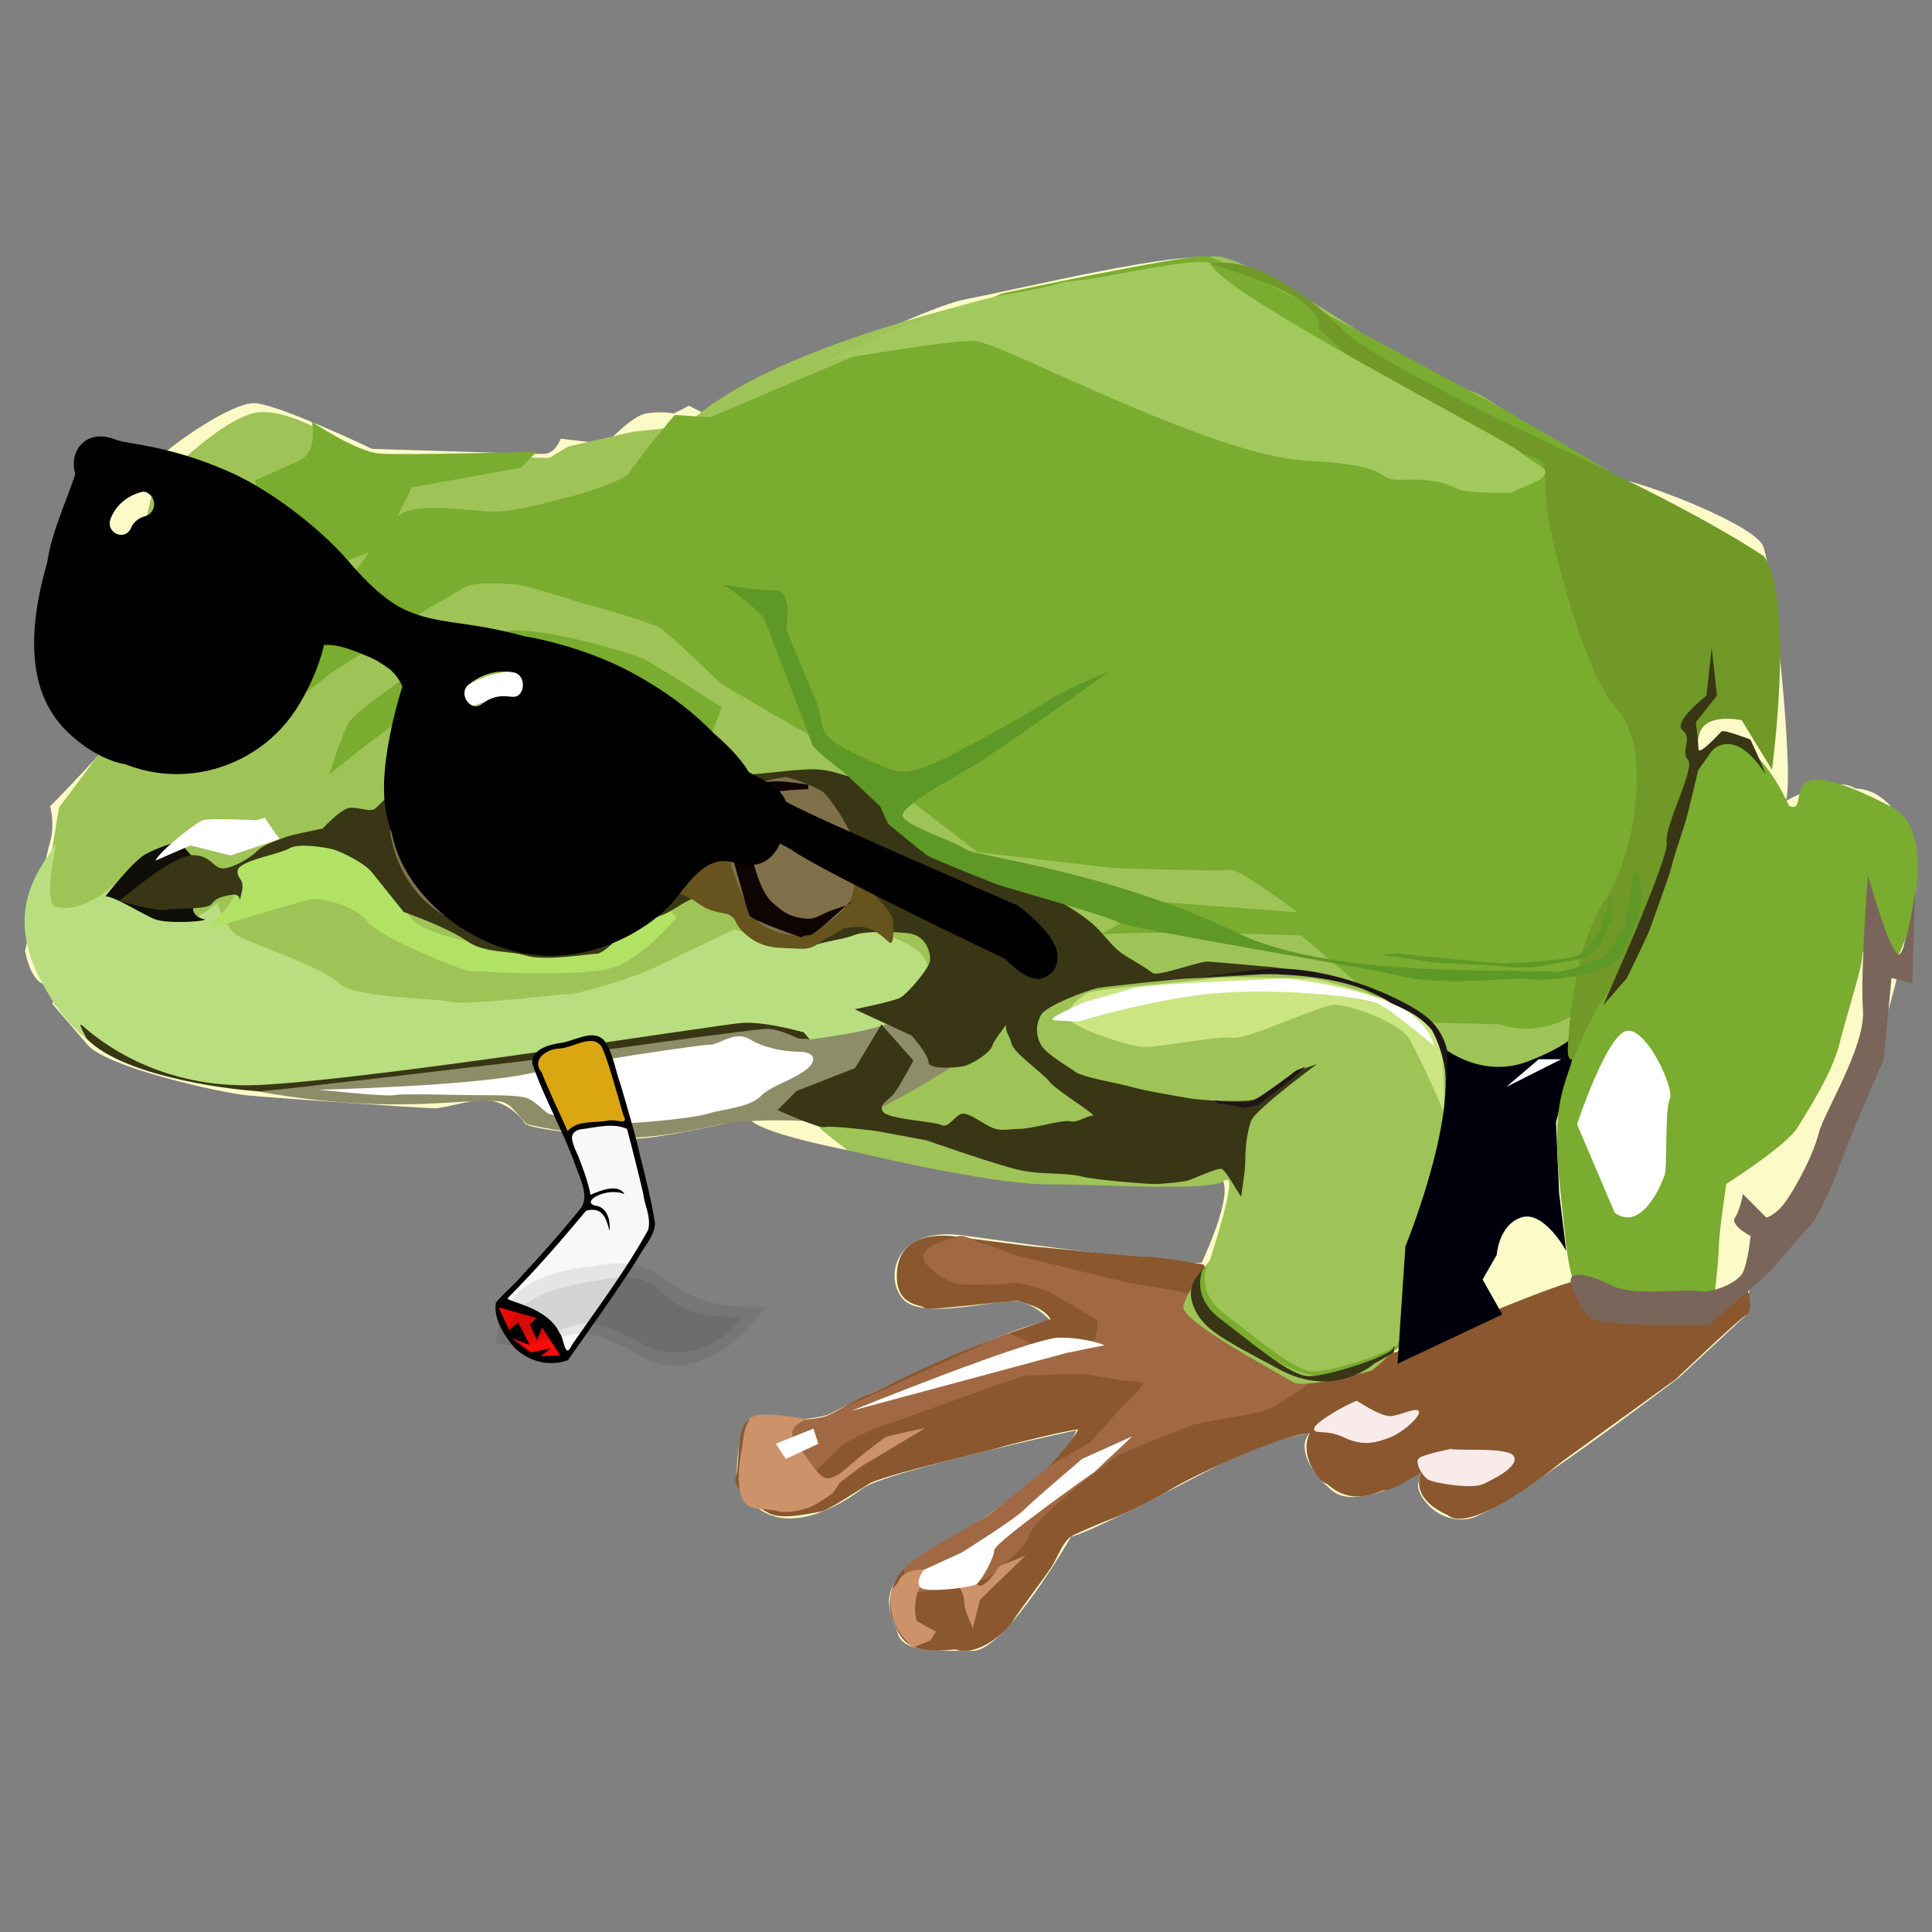 <?xml version="1.0" encoding="UTF-8" standalone="no"?>
<svg
   xmlns:dc="http://purl.org/dc/elements/1.1/"
   xmlns:cc="http://creativecommons.org/ns#"
   xmlns:rdf="http://www.w3.org/1999/02/22-rdf-syntax-ns#"
   xmlns:svg="http://www.w3.org/2000/svg"
   xmlns="http://www.w3.org/2000/svg"
   id="svg8"
   version="1.1"
   viewBox="0 0 300 300"
   height="300mm"
   width="300mm">
  <rect x="0" y="0" width="300" height="300" fill="#808080" stroke="none"/>
  <defs
     id="defs2" />
  <g
     transform="translate(0,3)"
     id="layer1">
    <g
       transform="matrix(0.255,0,0,0.257,3.805,36.781)"
       id="g333">
      <path
         style="fill:#fcfbc8"
         d="m 17.1,451.9 c 0,0 1.5,-9.2 -6.1,-12.3 -7.7,-3.1 -10.7,-19.9 -10.7,-19.9 0,0 12.3,-55.1 15.3,-65.9 3.1,-10.7 0,-21.4 0,-21.4 0,0 41.4,-41.4 45.9,-52.1 4.6,-10.7 6.1,-27.6 6.1,-27.6 0,0 -27.6,-53.6 -23,-76.6 4.6,-23 30.6,-47.5 38.3,-55.1 7.7,-7.7 42.9,-32.2 56.7,-32.2 13.8,0 72,27.6 72,27.6 0,0 96.5,3.1 104.2,3.1 7.7,0 10.7,-9.2 10.7,-9.2 l 27.6,3.1 c 0,0 15.3,-16.8 24.5,-18.4 9.2,-1.5 16.8,0 16.8,0 l 9.2,-4.6 12.3,6.1 c 0,0 124.1,-64.3 156.2,-70.5 32.1,-6 133.2,-30.5 151.6,-24.4 18.4,6.1 124.1,75.1 137.8,76.6 13.8,1.5 26,7.7 26,7.7 0,0 62.8,44.4 84.2,49 21.4,4.6 79.6,27.6 85.8,39.8 6.1,12.3 19.9,144 13.8,154.7 0,0 27.6,-16.8 42.9,-7.7 0,0 67.4,-3.1 10.7,162.4 l -39.8,85.8 c 0,0 -33.7,47.5 -35.2,52.1 -1.5,4.6 -1.5,16.8 -1.5,16.8 l -41.4,38.3 c 0,0 -108.7,82.7 -128.7,85.8 -19.9,3.1 -32.2,-15.3 -30.6,-21.4 1.5,-6.1 1.5,-6.1 1.5,-6.1 0,0 -38.3,23 -53.6,10.7 -15.3,-12.3 -21.4,-27.6 -13.8,-35.2 0,0 -26,4.6 -44.4,13.8 -18.4,9.2 -87.3,45.9 -101.1,49 0,0 -39.8,68.9 -59.7,68.9 -19.9,0 -42.9,1.5 -45.9,-10.7 -3.1,-12.3 -21.4,-30.6 35.2,-58.2 0,0 67.4,-41.4 73.5,-64.3 0,0 -114.9,24.5 -130.2,35.2 0,0 -55.1,44.4 -76.6,-6.1 0,0 0,-33.7 9.2,-36.8 0,0 21.4,4.6 45.9,-1.5 0,0 114.9,-56.7 136.3,-56.7 0,0 -10.7,-12.3 -23,-12.3 -12.3,0 -53.6,10.7 -65.9,0 -12.3,-10.7 -9.2,-44.4 33.7,-39.8 0,0 131.7,18.4 147,16.8 0,0 19.9,-41.4 12.3,-50.5 0,0 -12.5,3.8 -21.7,-0.8 -9.2,-4.6 -28.3,5.8 -37.5,1.2 -9.2,-4.6 -58.8,-0.4 -64.9,-5 -6.1,-4.6 6.1,4.6 6.1,4.6 0,0 -157.8,-19.9 -170,-36.8 0,0 -53.6,12.3 -68.9,12.3 0,0 -64.3,-4.6 -67.4,-9.2 -3.1,-4.6 -10.7,-12.3 -21.4,-13.8 -10.7,-1.5 -26,4.6 -33.7,4.6 -7.7,0 -96.5,-6.1 -113.3,-7.7 -16.8,-1.5 -85.8,-16.8 -98,-30.6 C 26.3,462.6 17.1,451.9 17.1,451.9 Z"
         id="path173" />
      <path
         style="fill:#8a572e"
         d="m 531.4,612.3 c -2.3,22.3 14.3,20.8 16.5,23.1 2.3,2.3 54.6,-5 56.9,-4.2 2.3,0.8 15.8,3.5 20,11.1 -63,19.6 -105.8,44.2 -111.1,45.7 -5.3,1.5 -22.5,12.2 -26.1,13.1 -28.1,6.5 -42.3,-0.7 -45.7,1.2 -9.2,5 -6.1,28.8 -8.8,35.7 -2.5,6.3 12.9,18.2 21.1,21.9 8.3,3.8 26.6,-0.8 31.1,-1.5 4.5,-0.8 23.6,-13.6 30,-17.3 13.8,-6.1 73.1,-19.6 77.6,-21.1 4.5,-1.5 43.8,-11.1 48.8,-11.1 -5,9.6 -25.8,33.1 -51.9,50 -11.3,7.5 -38.8,23.5 -52.7,33.4 -6.3,3.2 -13.5,18.4 -8.5,31.1 4.6,11.1 6.9,21.9 38.1,18.4 15,4.6 31.4,-11.3 35.2,-17.3 3.8,-6 18.8,-25.5 23.3,-32.3 4.5,-6.8 7.1,-16.6 13.8,-19.6 6.8,-3 12.9,-5.9 22.7,-9.6 9.8,-3.8 29.1,-13.4 37.3,-18.5 10,-6.1 63.4,-31.9 83.8,-33.4 -6.9,11.9 4.4,29.2 10.4,30.7 16.9,15 32.4,3.1 35.4,3.8 3,0.8 21.9,-10.4 21.9,-10.4 0,0 -8.1,14.6 16.1,25.4 15,12.7 69.6,-32.3 69.6,-32.3 l 69.6,-50 c 0,0 39.3,-37.3 43,-38.8 3.8,-1.5 2.3,-24.2 -7.9,-18.5 -2.7,1.5 -17.5,14.3 -19.8,15.8 -2.2,1.5 -60.5,3 -65,-1.5 -4.5,-4.5 -8.5,-9.8 -9.2,-15.8 -0.7,-6 -143.1,56.3 -146.1,57.1 -3,0.7 -31.6,2.9 -51.8,-14.4 -20.3,-17.3 -27.7,-20.7 -26.9,-33.4 0.8,-12.8 -4.2,-19.6 -4.2,-19.6 0,0 -31.8,-5.3 -34.1,-4.6 -2.2,0.7 -64.5,-6 -66.8,-6 -2.3,0 -50.6,-6.3 -50.6,-6.3 0,0 -32.3,-5.6 -35,20 z"
         id="path175" />
      <path
         style="fill:#a06944"
         d="m 447.9,703.8 c -1.3,1 -8,3.2 -6.4,12.5 1.6,9.3 6.4,20.5 9.3,22.7 2.9,2.2 22.4,5.8 23.7,2.9 1.3,-2.9 19.8,-19.5 22.1,-22.4 2.2,-2.9 21.7,-11.5 23.3,-11.8 1.6,-0.3 86.6,-31.3 89.5,-31.3 2.9,0 33.9,-1.6 38.7,-0.6 4.8,1 17.6,3.2 20.5,3.5 2.9,0.3 12.5,0.3 12.5,1.9 0,1.6 -8.3,9.9 -10.5,11.8 -2.2,1.9 -21.1,23.3 -22.1,24 -1,0.6 -24,13.7 -24,13.7 0,0 -35.8,29.1 -38.4,30.7 -2.6,1.6 -48.6,26.5 -50.2,31.6 -1.6,5.1 6.1,15.3 10.2,14.4 4.2,-1 35.8,-8 37.7,-7.7 1.9,0.3 25.9,-18.9 27.5,-25.9 1.6,-7 18.5,-20.8 24,-25.6 5.4,-4.8 26.9,-20.8 29.4,-23 2.6,-2.2 42.8,-17.6 46,-18.9 3.2,-1.3 38.7,-6.7 45.4,-9 6.7,-2.2 31,-19.2 31.6,-20.5 0.6,-1.3 -52.7,-48 -52.7,-48 L 709.4,626.6 671,620 c 0,0 -65.9,-16 -67.5,-16.3 -1.6,-0.3 -17.6,-7.4 -19.8,-7 -2.2,0.3 -10.5,-6.1 -15.3,-4.5 -4.8,1.6 -22.1,5.8 -21.1,12.8 1,7 16.6,15.3 20.5,16 3.8,0.6 29.1,0.6 32.6,-0.6 3.5,-1.3 22.1,4.2 24.9,6.1 2.9,1.9 26.9,15.3 27.8,16.6 1,1.3 -0.6,11.2 -1.6,11.8 -1,0.6 -38.7,5.1 -37.4,4.2 1.3,-1 -13.1,-9.3 -16.9,-7.7 -3.8,1.6 -103.6,46.7 -109.3,49.6 -5.8,2.8 -40,2.8 -40,2.8 z"
         id="path177" />
      <path
         style="fill:#8d8d68"
         d="m 534.6,459.9 c -8.4,-1.2 -14.4,0.6 -19,-6.9 -4,-4.4 -22.6,-6.6 -25,-12 -1.5,0.9 -28.2,8.3 -28.4,8.9 -0.8,4.2 -21.7,8.3 -25,9.2 -3.3,0.8 -115,22.5 -123.4,22.5 -8.4,0 -189.7,17.4 -187.6,20 94.4,19.5 140,6.2 164.2,9.2 6.6,1.9 8.7,7 15.5,13.6 10.1,2.8 40.4,7.3 60.4,8.1 20,0.8 54.4,-7.4 57,-7.8 45.2,-7.8 99.5,5.3 105.3,-3.9 3.5,-5.5 51.5,-9.3 55.9,-12.3 0,0.1 -29.8,-45.7 -49.9,-48.6 z"
         id="path179" />
      <path
         style="fill:#9ec357"
         d="m 46.2,475.7 c 0,0 29.9,27.6 108,25.3 78.1,-2.3 289.5,-32.2 314.8,-48.2 25.3,-16.1 18.4,6.9 18.4,6.9 0,0 41.4,4.6 55.1,-4.6 13.8,-9.2 43.7,20.7 43.7,20.7 0,0 -80.4,55.1 -98.8,48.2 -18.4,-6.9 13.8,16.1 13.8,16.1 0,0 85,20.7 121.8,20.7 36.8,0 98.8,4.6 108,-2.3 9.2,-6.9 -9.2,48.2 -9.2,48.2 0,0 -13.8,18.4 -16.1,27.6 -2.3,9.2 59.7,41.4 66.6,45.9 6.9,4.6 48.2,-6.9 48.2,-6.9 l 16.1,-13.8 c 0,0 5.6,-63.2 11.7,-78.6 7.9,-19.9 15.2,-27.8 17.9,-62.9 2.6,-35.1 11,-20 11,-20 l 81.2,-1.5 18.4,-105.7 29.9,-142.4 c 0,0 -20.7,-112.6 -43.7,-117.2 -23,-4.6 -68.9,-48.2 -85,-50.5 -16.1,-2.3 -16.1,-2.3 -16.1,-2.3 0,0 -115,-80.6 -138,-78.3 -23,2.3 -238.9,34.4 -314.7,96.5 -75.8,62 -13.6,6.9 -13.6,6.9 l -24.8,2.5 -39.7,9 -11.5,6.9 -114.9,-2.3 c 0,0 -39.1,-27.6 -62,-25.3 -23,2.3 -64.3,45.9 -64.3,45.9 l -11.5,50.5 6.9,39.1 2.3,29.9 -55.1,73.5 c 0,0 -11.5,66.6 -11.5,85 0,18.4 9.2,34.5 9.2,34.5 l 20.7,11.5 z"
         id="path181" />
      <path
         style="fill:#b9de7f"
         d="m 19.7,353.3 c 0,0 -8.7,37.6 -0.7,39.8 17.7,4.8 38.7,-16.2 38.7,-16.2 0,0 34.5,27.6 41.4,25.3 6.9,-2.3 18.4,-11.5 18.4,-11.5 0,0 4.6,16.1 13.8,20.7 9.2,4.6 50.5,18.4 59.7,27.6 9.2,9.2 57.4,9.2 68.9,11.5 11.5,2.3 64.3,-4.6 71.2,-4.6 6.9,0 43.7,-11.5 52.8,-16.1 9.2,-4.6 48.2,-23 48.2,-23 0,0 29.9,6.9 36.8,9.2 6.9,2.3 36.8,-13.8 36.8,-13.8 0,0 34.5,11.5 41.4,20.7 6.9,9.2 4.6,27.6 -11.5,36.8 -16.1,9.2 -59.7,13.8 -59.7,13.8 0,0 -25.3,-11.5 -39.1,-6.9 -13.8,4.6 -59.9,8 -104.2,12.9 -55,6.1 -173.8,30.8 -219.7,21.6 C 67,491.9 34.8,485 9.5,436.8 -15.8,388.4 17.4,362.5 19.7,353.3 Z"
         id="path183" />
      <path
         style="fill:#00000c"
         d="m 862,476.8 c 0,0 23.9,21.1 53.8,9.6 29.9,-11.5 31.7,-20.2 31.7,-20.2 l -14.9,57.1 1.9,42.7 4.3,35 c 0,0 -13.6,-24.8 -27.4,-20.2 -13.8,4.6 -14.9,22.6 -14.9,22.6 l -8.6,14.9 12,21.1 -63.8,29.8 4.8,-71 c 0,0 35.5,-85.4 21.1,-121.4 z"
         id="path185" />
      <path
         style="fill:#79ac2f"
         d="m 174.9,99.9 c 0,0 4.3,18.2 -7.5,23.6 -11.8,5.4 -26.8,11.8 -26.8,11.8 l 2.1,22.5 c 0,0 19.3,18.2 19.3,21.4 0,3.2 -7.5,20.4 -7.5,20.4 l 63.2,-23.6 18.2,-36.4 66.4,-11.8 9.6,-9.6 c 0,0 -80.4,2.1 -95.4,1.1 -14.9,-1.2 -41.6,-19.4 -41.6,-19.4 z"
         id="path187" />
      <path
         style="fill:#b1e264"
         d="m 125.9,370.8 c -2.4,-1.1 50.7,-20.3 54,-21.1 3.4,-0.8 23.6,11.8 28.7,17.7 5.1,5.9 20.3,25.3 27.9,33.8 7.6,8.4 41.4,14.4 44.8,16 3.4,1.7 11.8,0.8 29.6,0.8 17.7,0 56.6,-24.5 60,-25.3 3.4,-0.8 14.4,-0.8 16.9,-0.8 2.5,0 9.3,7.6 9.3,7.6 0,0 -20.3,24.5 -38.8,30.4 -18.6,5.9 -83.6,2.5 -88.7,1.7 -5.1,-0.8 -54,-20.3 -60.8,-29.6 -6.8,-9.3 -27.9,-14.4 -33.8,-13.5 -5.9,0.8 -64.2,18.6 -64.2,18.6 0,0 31.2,-28.7 15.1,-36.3 z"
         id="path189" />
      <path
         style="fill:#79ac2f"
         d="m 185.6,313.1 c 0,0 87.9,-71.8 113.6,-71.8 25.7,0 72.9,30 77.1,33.2 4.3,3.2 5.4,31.1 5.4,31.1 0,0 22.5,7.5 25.7,6.4 3.2,-1.1 17.1,-39.6 17.1,-39.6 0,0 -40.7,-25.7 -47.1,-28.9 -6.4,-3.2 -70.7,-22.5 -86.8,-16.1 -16.1,6.4 -40.7,13.9 -46.1,18.2 -5.4,4.3 -42.9,28.9 -47.1,36.4 -4.3,7.5 -11.8,31.1 -11.8,31.1 z"
         id="path191" />
      <path
         style="fill:#79ac2f"
         d="m 106.8,303.2 c 0,0 33.2,-20.4 37.5,-30 4.3,-9.6 19.3,-30 26.8,-41.8 7.5,-11.8 13.9,-24.6 26.8,-37.5 12.9,-12.9 22.5,-35.4 34.3,-39.6 11.8,-4.3 35.4,-1.1 50.4,0 15,1.1 42.9,-7.5 48.2,-8.6 5.4,-1.1 34.3,-9.6 37.5,-15 3.2,-5.4 23.6,-30 23.6,-30 l 4.1,-4.8 21.4,1.5 178,-74.9 c 0,0 111.4,-23.6 124.3,-22.5 12.9,1.1 182.1,93.2 182.1,93.2 0,0 70.3,39.9 71.6,42.5 1.3,2.5 32.9,106.3 33.7,113.3 0.8,7 -10.1,144.7 -41.2,187.5 -31.1,42.9 -67.4,27.6 -67.4,27.6 l -59.2,-1.4 -61.8,-52.3 c 0,0 -123.2,-4.3 -130.7,1.1 -7.5,5.4 -28.9,19.3 -28.9,19.3 l 72.9,-40.7 84.6,6.4 c 0,0 -36.4,-26.8 -40.7,-25.7 -4.3,1.1 -71.8,-1.1 -71.8,-1.1 l -82.5,-9.6 -45,-34.3 -43.9,-20.4 c 0,0 -7.5,-13.9 -12.9,-16.1 -5.4,-2.1 -54.6,-31.1 -54.6,-31.1 0,0 -30,-28.9 -36.4,-33.2 -6.4,-4.3 -50.4,-16.1 -50.4,-16.1 0,0 -33.2,-10.7 -38.6,-10.7 -5.4,0 -24.6,-2.1 -31.1,2.1 -6.4,4.3 -25.7,13.9 -31.1,19.3 -5.4,5.4 -49.3,31.1 -52.5,34.3 -3.2,3.2 -34.3,25.7 -37.5,27.9 -3.2,2.1 -21.4,22.5 -21.4,22.5 z"
         id="path193" />
      <path
         style="fill:#0f0e08"
         d="m 49.3,386.8 c 0,0 16.1,-20.7 24.1,-25.3 8,-4.6 20.7,-8 20.7,-8 l 6.9,8 16.1,14.9 c 0,0 0,11.5 -9.2,13.8 -9.2,2.3 -4.6,9.2 1.1,10.3 5.7,1.1 -21.8,3.4 -29.9,0 -8,-3.3 -24.1,-13.7 -29.8,-13.7 z"
         id="path195" />
      <path
         style="fill:#383615"
         d="m 57.5,389.5 c 4.6,-3.4 33.3,-27.6 44.8,-27.6 11.5,0 12.6,8 18.4,8 5.7,0 16.1,-5.7 20.7,-10.3 4.6,-4.6 16.1,-8 19.5,-9.2 3.4,-1.1 20.7,-4.6 20.7,-4.6 0,0 11.5,-12.6 17.2,-12.6 5.7,0 10.3,2.3 13.8,1.1 3.4,-1.1 29.9,-32.2 29.9,-32.2 l 18.4,-3.4 c 0,0 -19.5,17.2 -24.1,24.1 -4.6,6.9 -11.5,17.2 -10.3,21.8 1.1,4.6 6.9,11.5 9.2,18.4 2.3,6.9 10.3,16.1 13.8,21.8 3.4,5.7 13.8,13.8 18.4,14.9 4.6,1.1 43.7,0 51.7,-1.1 8,-1.1 48.2,-9.2 48.2,-9.2 0,0 11.5,-11.5 13.8,-17.2 2.3,-5.7 4.6,-10.3 8,-20.7 3.4,-10.3 8,-19.5 6.9,-25.3 -1.1,-5.7 -5.7,-14.9 -9.2,-21.8 -3.4,-6.9 -13.8,-18.4 1.1,-9.2 14.9,9.2 28.7,13.8 35.6,17.2 6.9,3.4 33,-1.3 51.7,-2.3 16.1,-0.8 22.2,4 38.3,7.5 16.1,3.4 12.8,13.7 17.4,21.8 4.6,8 21.2,11.3 26.9,19.4 5.7,8 16.2,1.9 24.2,8.8 8,6.9 35.6,13.8 45.9,20.7 10.3,6.9 19.5,11.5 27.6,20.7 8,9.2 10.3,11.5 18.4,16.1 8,4.6 9.2,5.7 12.6,8 3.4,2.3 27.6,-6.9 33.3,-6.9 1.8,0 40.2,3.4 40.2,3.4 l 17.2,2.3 -28.7,2.3 c 0,0 -37.9,2.3 -41.4,2.3 -3.4,0 -48.2,4.6 -54,5.7 -5.7,1.1 -31,10.3 -34.5,16.1 -3.4,5.7 -3.4,12.6 0,18.4 3.4,5.7 16.1,12.6 20.7,16.1 4.6,3.4 26.4,6.9 34.5,9.2 8,2.3 28.7,5.7 35.6,6.9 6.9,1.1 27.6,2.3 36.8,1.1 4.3,-0.5 10.3,-4.3 15.5,-8.1 6,-4.5 11,-9.1 11,-9.1 l 13.8,-4.6 c 0,0 -37.9,27.6 -40.2,34.5 -2.3,6.9 -3.4,14.9 -3.4,23 0,8 -2.3,18.4 -2.3,21.8 0,3.4 -9.2,-16.1 -12.6,-16.1 -3.4,0 -16.1,5.7 -19.5,6.9 -3.4,1.1 -16.1,2.3 -20.7,2.3 -4.6,0 -35.6,-2.3 -44.8,-4.6 -9.2,-2.3 -23,-1.1 -35.6,-3.4 -12.6,-2.3 -58.6,-18.4 -58.6,-18.4 l -31,-5.7 c 0,0 -27.6,-3.4 -31,-2.3 -3.4,1.1 -28.7,-10.3 -28.7,-10.3 l 11.5,-11.5 35.6,-13.8 16.1,-26.4 19.5,21.8 c 0,0 -8,14.9 -11.5,19.5 -3.4,4.6 -10.3,6.9 -6.9,11.5 3.4,4.6 31,5.7 35.6,8 4.6,2.3 9.2,-8 13.8,-6.9 4.6,1.1 5.7,2.3 13.8,6.9 8,4.6 11.5,2.3 19.5,2.3 8,0 26.4,-5.7 31,-4.6 4.6,1.1 10.3,-3.4 13.8,-3.4 3.4,0 -21.8,-14.9 -26.4,-20.7 -4.6,-5.7 -21.8,-17.2 -23,-23 -1.1,-5.7 -6.9,-9.2 0,-16.1 6.9,-6.9 -10.3,12.6 -11.5,17.2 -1.1,4.6 -12.6,11.5 -17.2,12.6 -4.6,1.1 -21.8,2.3 -21.8,-2.3 0,-4.6 -10.3,-16.1 -10.3,-16.1 L 505.5,455 c 0,0 23,-4.6 27.6,-6.9 4.6,-2.3 18.4,-18.4 18.4,-23 0,-4.6 -2.3,-14.9 -13.8,-16.1 -11.5,-1.1 -26.4,-1.1 -32.2,1.1 -5.7,2.3 -14.9,3.4 -23,5.7 -8,2.3 -12.6,2.3 -17.2,1.1 -4.6,-1.1 -28.7,-11.5 -39.1,-21.8 -10.3,-10.3 -11.5,-10.3 -19.5,-6.9 -8,3.4 -12.6,8 -19.5,10.3 -6.9,2.3 -14.9,4.6 -20.7,9.2 -5.7,4.6 -13.8,13.8 -18.4,13.8 -4.6,0 -31,4.6 -42.5,1.1 -11.5,-3.4 -25.3,-1.1 -36.8,-9.2 -11.5,-8 -37.9,-17.2 -37.9,-17.2 0,0 -14.9,-18.4 -19.5,-24.1 -4.6,-5.7 -19.2,-12.6 -23.8,-13.8 -4.6,-1.1 -20.6,-3.9 -26.3,-0.5 -5.7,3.4 -30.3,7.4 -31.4,13.1 -1.1,5.7 4.6,4.6 2.3,13.8 -2.3,9.2 1.1,0 -5.7,1.1 -6.9,1.1 -10.3,2.3 -12.6,5.7 -2.3,3.4 -23,2.3 -27.6,3.4 -4.6,1.5 -28.8,-5.4 -28.8,-5.4 z"
         id="path197" />
      <path
         style="fill:#66531d"
         d="m 407.7,349.9 c 0,0 24.4,-21.1 24.4,-18.5 0,2.6 -6.6,13.2 -3.3,29 3.3,15.8 13.8,30.3 20.4,36.3 6.6,5.9 20.4,13.8 30.3,9.2 9.9,-4.6 19.8,-23.1 21.1,-27.7 1.3,-4.6 11.2,0.7 13.2,3.3 2,2.6 15.2,15.2 15.2,20.4 0,5.3 0.7,15.2 -2.6,12.5 -3.3,-2.6 -9.9,-9.9 -19.8,-9.2 -9.9,0.7 -5.9,0.7 -15.2,5.3 -9.2,4.6 -9.9,8.6 -20.4,7.9 -10.5,-0.7 -20.4,0.7 -31,-7.9 -10.5,-8.6 -4,-11.9 -15.8,-13.8 -11.9,-2 -13.2,-6.6 -22.4,-10.5 -9.2,-4 -13.2,1.3 -13.8,-7.9 -0.7,-9.2 1.3,-19.8 4.6,-24.4 3.2,-4.7 15.1,-4 15.1,-4 z"
         id="path199" />
      <g
         id="g213">
	<path
   style="fill:#7f704a"
   d="m 222.8,349.1 c 0,0 -2,-66.6 65.2,-75.8 67.2,-9.2 106,32.2 109,51.7 3.1,19.5 3.1,65.5 -75.4,83.9 -88.3,10.3 -97.7,-54 -98.8,-59.8 z"
   id="path201" />

	<path
   style="fill:#383615"
   d="m 254.9,288.4 c 0,0 -12.6,26.7 -10.9,38 1.7,11.3 18.3,27 18.3,27 0,0 17.1,-30.4 36,-32.7 18.9,-2.3 41.1,8.8 41.1,8.8 l 20.7,14.5 0.3,-24 c 0,0 -10.9,-22.9 -14.1,-25.2 -3.1,-2.3 -27.3,-18.2 -27.3,-19.4 0,-1.1 34.6,3.9 49.1,15.1 11.8,9.1 23.8,25.3 25.9,29.9 2.1,4.6 2,19.9 2,24.5 0,4.6 -9.8,25.7 -12.9,30.3 -3.1,4.6 -9.4,10.3 -21,17.2 -11.5,6.9 -37,14.7 -37,14.7 l -18.6,1.3 -22.2,-8.6 c 0,0 37.9,-6.4 43.2,-7.5 5.2,-1.1 19.9,-12.6 23.1,-17.2 3.1,-4.6 8.4,-23 8.4,-23 0,0 -31,21.5 -47.8,24.9 -16.8,3.4 -43.6,-9.8 -43.6,-9.8 0,0 -11.5,-3.4 -13.6,0 -2.1,3.4 0.4,27.4 0.4,27.4 0,0 -21.3,-14.8 -24.7,-31.1 -3.4,-16.3 -5.7,-22.6 0.9,-41.8 6.5,-19.2 24.3,-33.3 24.3,-33.3 z"
   id="path203" />

	<path
   style="fill:#0f0e08"
   d="m 333.7,328.9 c 1.1,0.3 25.9,13.8 22.7,19.5 -3.2,5.7 -16.7,12.9 -17.5,13.5 -0.9,0.6 -30.7,12.3 -33.6,11.9 -2.9,-0.3 -17.5,-2.5 -19.5,-5 -2,-2.5 2,-6.3 5.7,-5.3 3.7,0.9 23.3,-0.3 25.6,-0.9 2.3,-0.6 12.6,-17.6 11.5,-19.5 -1.1,-1.9 -2.3,-9.1 -4.9,-11 -2.6,-1.9 -9.8,-3.8 -9.2,-5 0.5,-1.3 19.2,1.8 19.2,1.8 z"
   id="path205" />

	<path
   style="fill:#d6d5c8"
   d="m 232.5,324 c 0,0 16.1,-31.4 31.5,-38.3 15.4,-6.9 46.2,-8.4 49.7,-7.7 3.5,0.8 11.9,3.8 11.9,3.8 0,0 9.1,3.8 7,6.1 -2.1,2.3 -11.2,-0.8 -16.8,-1.5 -5.6,-0.8 -21.7,0 -24.5,1.5 -2.8,1.5 -11.2,6.9 -11.2,6.9 0,0 16.1,-3.1 18.9,-2.3 2.8,0.8 -0.7,6.1 -0.7,6.1 0,0 -20.3,3.1 -22.4,3.8 -2.1,0.8 -15.4,3.8 -17.5,7.7 -2.1,3.8 -5.6,17.6 -5.6,17.6 0,0 -3.5,6.9 -5.6,3.8 -2.1,-3.1 -0.7,-13 0,-16.1 0.7,-3.1 0.7,-7.7 0.7,-7.7 l -11.2,17.6 c 0,0.3 -4.9,1.8 -4.2,-1.3 z"
   id="path207" />

	<path
   style="fill:#ffffff"
   d="m 257.7,324 c 0,0 9.1,-0.8 7.7,2.3 -1.4,3.1 -4.2,9.2 -4.9,13 -0.7,3.8 -2.8,16.1 -2.8,16.1 0,0 -7.7,0 -7,-5.4 0.7,-5.4 0.7,-3.8 1.4,-9.2 0.7,-5.3 5.6,-16.8 5.6,-16.8 z"
   id="path209" />

	<path
   style="fill:#0f0e08"
   d="m 392.1,329.5 c 0,0 0,13 -0.3,15.1 -0.3,2.1 -3.2,16.8 -4,18.9 -0.8,2.1 -8.6,15.1 -15.4,19.5 -6.7,4.4 -12.4,9.7 -17.3,11.8 -4.9,2.1 -29.1,10.6 -30.7,10.3 -1.6,-0.3 -17.5,-0.3 -16.7,-1.2 0.8,-0.9 16.4,-2.7 17.8,-2.7 1.4,0 28,-10.9 29.9,-11.8 1.9,-0.9 15.6,-23.9 15.4,-26.6 -0.3,-2.7 0.5,-32.5 0.3,-33.6 -0.3,-1.2 -7.5,-19.5 -5.7,-20.7 1.9,-1.2 10.5,5 11.6,8.6 1.1,3.5 2.7,15 5.1,12.4 2.4,-2.7 1.9,-12.4 1.9,-13.9 0,-1.5 5.7,2.1 6.2,3 0.6,0.9 1.9,10.9 1.9,10.9 z"
   id="path211" />

</g>
      <path
         style="fill:#ffffff"
         d="m 108.6,181 c 0,0 22.9,-22.9 21.4,-18.3 -1.5,4.6 -3.1,32.1 1.5,38.2 4.6,6.1 27.5,0 27.5,0 l -35.1,30.5 -22.9,21.4 3.1,-41.2 z"
         id="path215" />
      <path
         style="fill:#ffffff"
         d="m 146.4,339.3 -5.6,1.5 c 0,0 -27.5,-1.5 -32.1,0 -4.6,1.5 -26,18.3 -29,24.4 l 21.4,-9.2 24.4,6.1 c 0,0 22,-7.3 29.9,-10 -3.2,-4 -6.2,-8.4 -9,-12.8 z"
         id="path217" />
      <path
         style="fill:#ffffff"
         d="m 357.1,264.9 c -8.5,-6.9 -36.8,-15.5 -40.2,-15.4 -26.7,0.8 -35.6,3.2 -46.3,9.3 -10.7,6.1 -27.9,15.5 -32.5,23.1 -4.2,6.9 -6.4,21 -9.2,26.7 4.8,-7.4 30.4,-42.9 75.5,-42.9 13.1,0 51.7,13.3 60.8,14.2 2.2,-6.2 2.1,-5.6 -8.1,-15 z"
         id="path219" />
      <path
         style="fill:#cbe583"
         d="m 646.6,445.5 c 0,0 -16.8,10.7 -9.2,16.8 7.6,6.1 32.1,13.7 41.2,15.3 9.2,1.5 47.8,-6.9 57,-5.4 9.2,1.5 53.1,-19.9 62.3,-19.9 9.2,0 39.6,10.5 45.7,21.2 6.1,10.7 18.5,37.7 20,42.3 1.5,4.6 0.7,-30.2 -0.8,-36.3 -1.5,-6.1 -9.3,-17.9 -13.9,-22.5 -4.6,-4.6 -60.3,-20.6 -64.9,-20.6 -4.6,0 -55,-1.5 -61.1,0 -6.1,1.5 -73.2,6.1 -76.3,9.1 z"
         id="path221" />
      <polygon
         style="fill:#ffffff"
         points="935.8,485.2 902.2,502 922.1,485.2 "
         id="polygon223" />
      <path
         style="fill:#7f704a"
         d="m 433,323.3 c 2.4,-3 27.7,-8.6 30.3,-8.6 2.6,0 18.5,5.9 22.4,8.6 4,2.6 16.5,21.1 18.5,29 2,7.9 2.6,29 -1.3,36.9 -4,7.9 -21.8,20.4 -29.7,21.1 -7.9,0.7 -20.4,-2.6 -27,-8.6 -6.6,-5.9 -13.2,-25.1 -17.1,-37.6 -4,-12.5 1.3,-37.5 3.9,-40.8 z"
         id="path225" />
      <path
         style="fill:#0e0403"
         d="m 477.2,322 c 0,0 -23.1,0.7 -29,4 -5.9,3.3 -9.2,9.2 -9.9,13.8 -0.7,4.6 2,15.2 4.6,23.7 2.6,8.6 5.9,21.1 12.5,27 6.6,5.9 9.9,7.9 16.5,9.2 6.6,1.3 8.6,0.7 15.2,-2.6 6.6,-3.3 15.2,-4.6 15.8,-6.6 0.7,-2 -21.1,19.8 -25.1,19.8 -4,0 -4.6,1.3 -4.6,1.3 0,0 -29.7,-9.9 -31.6,-13.2 -2,-3.3 -9.2,-33 -11.2,-36.3 -2,-3.3 -0.7,-27 0.7,-30.3 1.3,-3.3 2,-9.9 9.2,-11.9 7.3,-2 12.5,-2.6 18.5,-2.6 5.9,0 18.5,2 18.5,2"
         id="path227" />
      <path
         style="fill:#f9ebea"
         d="m 811.4,691.6 c 0,0 13.8,9.2 19.9,9.2 6.1,0 15.3,-5.4 17.6,-3.1 2.3,2.3 -9.2,13 -17.6,16.1 -8.4,3.1 -16.1,5.4 -27.6,0 -11.5,-5.4 -18.4,-1.5 -18.4,-5.4 0.1,-3.8 20.8,-15.3 26.1,-16.8 z"
         id="path229" />
      <path
         style="fill:#f9ebea"
         d="m 868.7,720.6 c 2.3,1.5 35.2,-1.5 38.3,4.6 3.1,6.1 -12.3,13.8 -19.1,16.8 -6.9,3.1 -30.6,-0.8 -33.7,-3.1 -3.1,-2.3 -8.4,-10.7 -4.6,-13 3.7,-2.2 19.1,-5.3 19.1,-5.3 z"
         id="path231" />
      <path
         style="fill:#709928"
         d="m 721.6,4.7 c 0,0 71.2,18.4 66.6,39.1 0,0 62,59.7 87.3,68.9 25.3,9.2 50.5,2.3 50.5,18.4 0,16.1 2.3,29.9 2.3,29.9 0,0 18.4,87.3 41.4,112.6 23,25.3 9.2,91.9 -6.9,114.9 -16.1,23 -21.7,64 -23,89.6 C 938.3,508.8 979,432 979,432 l 32.2,-66.6 c 0,0 4.6,-66.6 9.2,-78.1 4.6,-11.5 25.3,-6.9 25.3,-6.9 l 18.4,29.9 c 0,0 13.8,-101.1 -4.6,-128.7 0,0 -32.2,-23 -121.8,-64.3 C 848,75.9 811.2,52.9 804.4,46 797.5,39.1 756.1,-2.2 721.6,4.7 Z"
         id="path233" />
      <path
         style="fill:#ffffff"
         d="m 642.2,462.3 c 0,0 42.4,-12.9 80.2,-16.7 37.8,-3.8 92.7,1.5 102,6.1 9.3,4.6 33.8,25.2 33.8,25.2 0,0 -2.6,-15.9 -26.5,-25.8 -23.8,-9.9 -60.3,-15.2 -67.6,-14.6 -7.3,0.7 -78.8,2.8 -89.4,6 -10.6,3.2 -29.8,7.9 -31.8,9.3 -2,1.3 -22.5,9.3 -15.2,9.9 7.3,0.6 14.5,0.6 14.5,0.6 z"
         id="path235" />
      <path
         style="fill:#79ac2f"
         d="m 1014.7,306 c 0,0 -16.9,78.1 -21.5,85 -4.6,6.9 -18.9,41 -28.1,52.5 -9.2,11.5 -25.3,43.7 -29.9,66.6 -4.6,23 0,52.8 2.3,75.8 2.3,23 4.6,36.8 13.8,50.5 9.2,13.8 75.8,6.9 75.8,6.9 0,0 4.6,-34.5 4.6,-43.7 0,-9.2 4.6,-39.1 4.6,-39.1 0,0 36.8,-23 43.7,-34.5 6.9,-11.5 20.7,-32.2 25.3,-50.5 4.6,-18.4 13.8,-45.9 13.8,-52.8 0,-6.9 11.5,-16.1 11.5,-16.1 0,0 3.1,12.6 6.9,18.4 4.6,6.9 32.2,-75.1 0,-91.9 -77,-40.3 -47.7,5.4 -63,-1 -17.7,-38.3 -36.4,-40.1 -36.4,-40.1 z"
         id="path237" />
      <path
         style="fill:#383615"
         d="m 37.8,472.6 c 0,0 -5.8,-10.1 -2.9,-8 2.9,2.2 40.5,39.1 107,36.2 70.2,-3.1 283,-37 295.8,-37.6 14.5,-0.7 36.9,5.8 36.9,5.8 l 3.6,4.3 -7.2,-0.7 c 0,0 -11.6,-5.8 -18.8,-5.8 -7.2,0 -126.3,16.4 -135,17.9 0,0 -165.2,19.8 -173.9,19.8 -8.6,0 -82.4,-7.3 -105.5,-31.9 z"
         id="path239" />
      <path
         style="fill:#5e9826"
         d="m 424.1,198.2 c 5.8,1.9 24.9,17.3 26.9,22.1 1.9,4.8 27.8,71.9 28.8,74.8 1,2.9 13.4,12.5 17.3,15.3 3.8,2.9 24,22.1 24,22.1 l 4.8,10.5 c 0,0 21.1,17.3 24,19.2 2.9,1.9 34.5,14.4 42.2,17.3 7.7,2.9 68.1,19.2 73.9,23 5.8,3.8 154.8,27.8 173,32.6 23.6,6.2 69.6,0.4 75.1,1.5 11.3,2.4 52.1,-2.5 57.9,-14 5.8,-11.5 10.6,-19.2 12.5,-31.7 1.9,-12.5 -4.8,-24 -4.8,-19.2 0,4.8 -5,33.1 -5,33.1 l -11.1,17.1 c 0,0 -22.3,11.7 -34.1,10.5 -20.8,-2 -132.6,4.3 -190.5,-23.3 -80.6,-38.4 -159.2,-46 -165.9,-50.8 -6.7,-4.8 -37.4,-14.4 -38.4,-20.1 -1,-5.8 28.8,-22.1 42.2,-29.7 13.4,-7.7 76.7,-52.8 82.5,-56.6 5.8,-3.8 -28.8,11.5 -35.5,16.3 -6.7,4.8 -64.3,37.4 -77.7,41.2 -13.4,3.8 -15.3,1.9 -23,-1 -7.7,-2.9 -31.7,-13.4 -35.5,-20.1 -3.8,-6.7 -1.9,-11.5 -6.7,-22.1 -4.8,-10.5 -17.3,-41.2 -17.3,-41.2 0,0 4.8,-23 -6.7,-23 -11.8,0 -32.9,-3.8 -32.9,-3.8 z"
         id="path241" />
      <path
         style="fill:#5e9826"
         d="m 902.2,427.3 c 0,0 38.7,-1.4 44.7,-5.4 6,-4 13.4,-15.6 13.6,-17.3 0.3,-1.7 5.4,-12.5 5.1,-17.9 -0.3,-5.4 2,11.9 1.4,13.4 -0.6,1.4 -7.1,15.6 -8.2,17.1 -1.1,1.4 -7.4,5.7 -9.4,6.8 -2,1.1 -16.5,3.1 -23.9,4.5 -7.4,1.4 -16.8,1.7 -25,0.6 -8.2,-1.1 -33,-1.7 -40.1,-2.3 -7.1,-0.6 -21.6,-3.1 -29.9,-4 -8.2,-0.9 5.7,-1.4 5.7,-1.4 0,0 63.7,6.5 66,5.9 z"
         id="path243" />
      <path
         style="fill:#a2c95d"
         d="m 922.6,135.2 -17.9,7.9 c 0,0 -25.8,0 -30.7,-2 -5,-2 -12.9,-6.9 -33.7,-6 -20.8,0.9 -1.5,-8.6 -60,-11.6 -58.5,-3 -184.8,-71.3 -201.6,-72.2 -16.9,-1 -92.5,13.4 -87.3,10.8 C 539.9,37.3 579,26.5 597.1,23.3 641.7,15.4 622.5,16.7 641.3,14.7 660,12.8 709.2,1 722,4 c 4.3,17.3 177.8,105.4 188.7,114.3 11,8.9 20.8,10 11.9,16.9 z"
         id="path245" />
      <path
         style="fill:#ffffff"
         d="m 945.4,524.5 c 0,0 18.3,-55 30.5,-56.5 12.2,-1.5 29,35.1 26,41.2 -3.1,6.1 -1.5,41.2 -3.1,45.8 -1.5,4.6 -13.7,35.1 -30.5,22.9 z"
         id="path247" />
      <path
         style="fill:#1f1519"
         d="m 718.7,435.7 c 0,0 75.1,-10 113,15.3 6.4,3.2 16.6,6.4 25.4,16.6 10,18.8 9,37.7 9,37.7 l 0.4,-24.2 c 0,0 -1.4,-12.2 -12.7,-21.5 -11.3,-9.4 -60.6,-34 -104.4,-28.3 -43.8,5.6 -30.7,4.4 -30.7,4.4 z"
         id="path249" />
      <path
         style="fill:#1f1519"
         d="m 724.5,510.1 c 0,0 18.5,2.4 23.8,0 5.2,-2.4 26.2,-18.1 26.2,-18.1 l 5.6,-2.4 -8.5,7.7 -20.5,15.7 -8.5,1.6 c 0,0 -13.3,-2.8 -14.5,-2.4 -1.1,0.3 -3.6,-2.1 -3.6,-2.1 z"
         id="path251" />
      <path
         style="fill:#79ac2f"
         d="m 720.9,607.9 c 0,0 -9.3,16.9 10.1,31.4 19.3,14.5 42.3,34.2 53.6,34.6 11.3,0.4 50.4,-12.5 51.6,-16.9 1.2,-4.4 0.4,2.8 0.4,2.8 l -11.7,6.4 c 0,0 -24.2,21.8 -58,3.6 -33.8,-18.1 -46.3,-23.8 -52,-37.5 -5.7,-13.5 3.2,-19.1 6,-24.4 z"
         id="path253" />
      <path
         style="fill:#383615"
         d="m 718.1,610.7 c 0,0 -9.3,16.9 10.1,31.4 19.3,14.5 42.3,34.2 53.6,34.6 11.3,0.4 50.4,-12.5 51.6,-16.9 1.2,-4.4 0.4,2.8 0.4,2.8 l -11.7,6.4 c 0,0 -24.2,21.8 -58,3.6 -33.8,-18.1 -46.3,-23.8 -52,-37.5 -5.7,-13.5 3.2,-19.1 6,-24.4 z"
         id="path255" />
      <path
         style="fill:#cc926a"
         d="m 476.1,702.6 c -3.2,2.1 -13.9,5.3 -5.3,16 8.5,10.7 10.7,16 16,19.2 5.3,3.2 16,-7.5 16,-7.5 0,0 8.5,-7.1 15.1,-12.1 3.4,-2.6 6.2,-4.6 7.3,-5 1.2,-0.4 5,-1.3 9.2,-2.2 6.7,-1.5 14.4,-3.1 14.4,-3.1 l -39.5,23.5 -12.8,9.6 -4.3,6.4 c 0,0 -7.5,5.3 -11.8,7.5 -4.3,2.1 -15,5.3 -22.4,3.2 -7.5,-2.1 -18.2,1.1 -21.4,-8.5 -3.2,-9.6 -1.1,-22.4 0,-27.8 1.1,-5.3 1.1,-19.2 8.6,-21.4 7.4,-2.1 30.9,2.2 30.9,2.2 z"
         id="path257" />
      <path
         style="fill:#cc926a"
         d="m 543.4,824.7 c -2.1,-4.3 -1.1,-17.1 2.1,-20.3 3.2,-3.2 13.9,-11.8 18.2,-7.5 4.3,4.3 8.5,10.7 8.5,16 0,5.3 5.3,16 5.3,16 l 4.3,-17.1 27.8,-26.7 -16,6.4 c 0,0 -9.6,16 -13.9,10.7 -4.3,-5.3 -7.5,-8.6 -8.6,-11.8 -1.1,-3.2 7.5,-10.7 7.5,-10.7 l -12.8,7.5 c 0,0 -15,6.4 -18.2,6.4 -3.2,0 -11.8,0 -15,6.4 -3.2,6.4 -5.3,3.2 -5.3,11.8 0,8.5 2.1,13.9 5.3,19.2 3.2,5.3 8.5,9.6 8.5,9.6 l 10.7,-4.3 3.2,-5.3 z"
         id="path259" />
      <path
         style="fill:#383615"
         d="m 961.3,452.6 c 0,0 40.3,-88.7 38.7,-98.4 -1.6,-9.7 17.7,-45.2 12.9,-50 -4.8,-4.8 3.2,-12.9 -3.2,-17.7 -6.5,-4.8 14.5,-21 14.5,-21 l 3.2,-29 3.2,29 -12.9,16.1 c 0,0 1.6,11.3 1.6,16.1 0,3.8 8.5,-4.7 14,-10.5 1.5,-1.5 17.7,4.9 17.7,4.9 0,0 7.7,16.3 9.3,21.1 -19.7,-30.5 -33,-14 -33,-14 l -8.1,11.3 c 0,0 -6.5,27.4 -8.1,32.3 -1.6,4.8 -6.5,19.4 -8.1,25.8 -1.6,6.5 -11.3,32.3 -12.9,37.1 -1.6,4.8 -14.5,30.7 -14.5,30.7 z"
         id="path261" />
      <path
         style="fill:#7a655a"
         d="m 1122.6,374.1 c 0,0 14.3,50.8 19.1,47.7 4.8,-3.2 9.5,-38.1 9.5,-38.1 l -1.6,55.6 -12.7,-3.2 -4.8,49.3 c 0,0 -22.2,50.8 -25.4,60.4 -3.2,9.5 -14.3,35 -19.1,39.7 -4.8,4.8 -20.7,23.8 -25.4,28.6 -4.8,4.8 -36.5,31.8 -36.5,31.8 h -27 c 0,0 -42.9,0 -46.1,-4.8 -3.2,-4.8 -11.1,-15.9 -11.1,-22.2 0,-6.4 12.7,-3.2 25.4,3.2 12.7,6.4 44.5,1.6 52.4,3.2 7.9,1.6 23.8,-4.8 27,-11.1 3.2,-6.4 4.8,-22.2 4.8,-22.2 0,0 -12.7,-6.4 -9.5,-11.1 3.2,-4.8 4.8,-14.3 4.8,-14.3 l 14.3,14.3 c 0,0 6.4,-1.6 12.7,-11.1 6.4,-9.5 15.9,-27 19.1,-39.7 3.2,-12.7 28.6,-52.4 27,-74.7 -1.7,-22.5 3.1,-81.3 3.1,-81.3 z"
         id="path263" />
      <polygon
         style="fill:#ffffff"
         points="480.4,708.4 457.5,717.5 463.6,726.7 483.4,717.5 "
         id="polygon265" />
      <path
         style="fill:#ffffff"
         d="m 503.3,697.7 c 0,0 110.1,-44.3 126.9,-44.3 16.8,0 27.5,4.6 27.5,4.6 l -22.9,4.6 z"
         id="path267" />
      <path
         style="fill:#ffffff"
         d="m 547.7,793.7 c 0,0 -5.7,7.3 -2.1,10.7 3.6,3.4 31.2,0 34.2,-2.1 3,-2.2 10.7,-15.9 10.7,-20.5 0,-4.6 61.2,-47.4 61.2,-47.4 L 674.6,713 644,726.7 c 0,0 -29.1,24.5 -35.2,30.6 -6.1,6.1 -38.2,26 -38.2,26 z"
         id="path269" />
      <path
         style="fill:#ffffff"
         d="m 179.1,503.6 c 3.3,0 92.6,-2.2 128.5,-9.8 35.9,-7.6 104.5,-17.4 110,-17.4 5.4,0 15.2,-8.7 24,-3.3 8.7,5.4 21.8,7.6 30.5,7.6 8.7,0 12,5.4 2.2,12 -9.8,6.5 -19.8,8.6 -26.3,15.1 -6.5,6.5 -24.2,7.8 -30.7,10 -6.5,2.2 -28.2,4.7 -45.6,5.8 -17.4,1.1 -49.8,-3.7 -53.1,-5.8 -3.3,-2.1 -8.7,-8.7 -15.2,-9.8 -6.5,-1.1 -19.6,-1.1 -29.4,-1.1 -9.8,0 -44.6,-1.1 -49,0 -4.5,1.1 -45.9,-3.3 -45.9,-3.3 z"
         id="path271" />
      <path
         style="fill:#383615"
         d="m 76.1,259.7 c 0,0 -1.1,-1.5 -2.8,-3.9 -6.2,-9 -20.8,-31 -20.8,-41 0,-12.8 6.4,-24 6.4,-24 l 9.6,14.4 c 0,0 4.2,23.8 5.3,24.7"
         id="path273" />
    </g>
    <g
       transform="matrix(-0.398,-0.176,-0.158,0.442,172.502,123.118)"
       style="fill:none;fill-rule:evenodd;stroke:none;stroke-width:1"
       id="accessories/Sunglasses">
      <path
         style="fill:#000000"
         d="m 337.809,15 c 23.472,0 36.867,5.048 41.775,5.441 l 0.148,0.011 c 2.042,0.131 3.873,0.301 5.795,1.044 7.066,2.721 8.216,10.132 4.093,14.802 -0.289,9.664 0.982,20.955 -1.199,30.65 -2.69,40.871 -21.911,47.768 -32.837,50.286 -5.485,1.264 -11.986,1.767 -17.813,0.433 -9.94,-0.371 -19.766,-3.482 -28.174,-8.901 -11.709,-7.552 -20.406,-19.16 -23.228,-32.935 -1.338,-6.566 -1.963,-13.401 -1.235,-20.076 l 0.108,-0.92 c -3.806,-1.82 -8.216,-2.165 -12.763,-2.326 -2.172,-0.077 -4.312,-0.147 -6.392,-0.054 -2.033,0.227 -4.041,0.529 -6.056,0.941 -2.2,0.664 -4.277,1.759 -6.196,3.494 l -0.132,2.532 c -0.36,6.326 -1.191,12.671 -2.472,18.878 -1.891,9.158 -4.934,17.904 -11.409,24.399 -2.192,3.273 -4.904,6.195 -8.196,8.726 -11.96,9.209 -28.21,12.59 -43.124,11.316 -30.277,-2.584 -47.777,-26.618 -51.811,-36.892 l -0.241,-0.622 C 133.537,77.59 131.215,67.681 122.009,66.04 l -1.958,-0.352 c -4.201,-0.789 -8.078,-1.886 -10.541,-5.985 -1.08,-1.789 -1.635,-3.791 -1.771,-5.831 -1.437,0.11 -2.872,0.216 -4.302,0.318 -11.408,2.413 -79.836,4.458 -85.298,4.458 0,0 -10.499,4.419 -14.932,0.995 C 0.134,57.263 -0.877,54.09 0.815,50.495 3.367,45.086 15.14,41.833 20.368,40.803 c 0,0 84.365,0.701 90.437,-0.451 3.757,-3.874 10.477,-3.344 16.093,-3.956 4.649,-3.315 11.152,-5.535 16.289,-7.021 1.047,-0.397 2.084,-0.78 3.091,-1.142 9.417,-3.354 19.206,-5.13 29.144,-6.084 10.248,-0.974 20.526,-0.533 30.714,0.863 4.293,0.582 8.547,1.335 12.77,2.321 7.562,0.997 15.08,2.639 22.645,4.587 l 1.514,0.394 c 7.966,2.089 16.153,3.895 24.399,2.479 6.714,-1.145 13.17,-3.729 19.36,-6.523 l 0.806,-0.366 C 301.24,19.689 322.496,15 337.809,15 Z M 218.087,37.722 c -5.022,-1.105 -7.167,6.638 -2.129,7.746 3.567,0.784 6.591,2.583 8.634,5.631 l 0.215,0.331 c 2.741,4.362 9.673,0.335 6.912,-4.055 -3.105,-4.94 -7.931,-8.401 -13.633,-9.654 z M 365.173,32.922 c -1.77,-1.247 -4.449,-0.321 -5.477,1.441 -1.131,1.941 -0.39,4.101 1.268,5.371 l 0.169,0.124 c 1.521,1.072 3.002,2.993 3.188,4.962 l 0.016,0.246 c 0.199,5.152 8.206,5.178 8.006,0 -0.195,-5.066 -3.128,-9.298 -7.171,-12.144 z"
         id="🖍-Ink" />
    </g>
    <g
       id="layer1-6"
       transform="matrix(-0.499,-1.662,-1.829,0.583,504.854,216.351)">
      <g
         id="layer1-1"
         transform="matrix(0.265,0,0,0.265,72.233,182.712)">
        <g
           transform="matrix(2.053,0,0,2.053,-730.58,-1072.3)"
           id="g11813">
          <g
             transform="translate(92.125,25.225)"
             id="g11764">
            <path
               d="m 273.9,540.83 c 0,0 11.31,-13.28 12.29,-14.15 0.98,-0.87 3.49,-3.7 5.88,-3.7 2.39,0 14.8,-1.3 15.34,-0.43 0.55,0.87 1.09,2.83 1.42,4.02 0.32,1.2 1.19,3.92 0.32,4.36 -0.87,0.43 -11.42,0.11 -11.75,0.54 -0.32,0.44 -7.62,9.47 -7.83,10.45 -0.22,0.98 -3.92,6.96 -4.46,6.42 -0.55,-0.55 -11.54,-5.88 -11.21,-7.51 z"
               style="fill:#f8f8f8;fill-rule:evenodd"
               id="path11758" />
            <path
               d="m 307.2,522.66 c 0,0 1.52,2.83 1.74,4.24 0.21,1.42 0,4.03 -0.33,4.46 -0.33,0.44 12.08,2.18 12.84,1.96 0.76,-0.22 1.52,-1.3 1.63,-2.28 0.11,-0.98 -0.43,-2.07 -0.32,-4.03 0.11,-1.96 -0.77,-4.68 -2.51,-4.68 -1.74,0 -13.27,0 -13.05,0.33 z"
               style="fill:#daa612;fill-rule:evenodd"
               id="path11760" />
            <path
               d="m 302.01,522.13 c -3.92,0.16 -7.85,0.3 -11.75,0.79 -2.01,0.7 -3.14,2.71 -4.69,4.07 -4.26,4.59 -8.28,9.4 -12.33,14.17 -0.18,3.54 2.61,6.61 5.9,7.54 2.12,0.69 4.59,1.17 6.71,0.27 1.09,-1.52 1.83,-3.31 2.94,-4.87 2.42,-3.87 4.96,-7.67 7.69,-11.34 1.37,-1.61 4.56,-1.12 6.82,-1 6.1,0.26 12.11,1.61 18.22,1.79 2.18,-0.39 2.15,-3.08 1.83,-4.77 -0.49,-2.11 0.68,-5.3 -1.76,-6.43 -2.48,-0.79 -5.14,-0.33 -7.7,-0.47 -2.32,0.01 -10.34,0.05 -11.88,0.25 z m 9.88,0.62 c 2.89,0.03 5.81,-0.11 8.69,0.19 2.7,0.61 1.38,4.04 1.9,6 0.64,1.97 -0.3,4.61 -2.78,3.67 -3.52,-0.28 -7.01,-0.79 -10.52,-1.2 1.28,-1.98 -0.22,-4.29 -0.42,-6.38 -0.24,-1.2 -1.9,-2.64 0.23,-2.23 0.97,-0.02 1.93,-0.04 2.9,-0.05 z m -5.35,0.11 c 1.73,1.76 1.77,4.45 2.27,6.74 0.12,2.24 -2.55,1.51 -4.02,1.38 -2.25,-0.16 -4.51,-0.32 -6.76,-0.1 0.18,-1.6 0.43,-4.45 -1.6,-4.88 2.07,2.15 1.04,6.69 -0.35,4.65 -0.72,-1.51 -2.85,-1.64 -4.63,-0.93 2.13,-0.1 4.17,-0.03 4.31,2.45 -3.44,4.84 -6.8,9.76 -9.78,14.91 -0.43,0.51 -3.24,-5.28 -8.08,-5.9 -1,-0.43 -4.64,0.49 -2.43,-1.28 4.6,-5.35 9.02,-10.89 14.17,-15.73 1.83,-1.02 4.06,-0.53 6.07,-0.86 3.61,-0.2 7.22,-0.35 10.83,-0.45 z"
               style="fill:#000000;fill-rule:evenodd"
               id="path11728" />
            <path
               d="m 274.36,542.05 0.88,2.83 0.71,-1.77 0.35,3 3.18,2.13 -1.94,-2.3 4.07,0.7 -0.71,1.6 4.06,0.53 -3.53,-4.95 -0.71,1.23 -2.83,-0.35 1.77,-1.24 z"
               style="fill:#fa0c08;fill-rule:evenodd"
               id="path11762" />
          </g>
          <path
             d="m 363.9,536.16 c -2.42,1.92 -9.03,12.12 -2.37,18.96 12.71,10.46 4.49,9.2 10,20.76 7.42,-2.34 9.43,-8.2 7.34,-16.92 -1.7,-12.97 -10.11,-6.95 -14.97,-22.8 z"
             style="fill:#000000;fill-opacity:0.082;fill-rule:evenodd"
             id="path11784" />
          <path
             d="m 363.47,539.85 c -2.12,1.69 -5.4,9.02 0.46,15.04 11.17,9.19 3.58,8.99 8.42,19.16 5.45,-2.96 5.22,-7.94 3.93,-15.97 -1.5,-11.4 -8.53,-4.3 -12.81,-18.23 z"
             style="fill:#000000;fill-opacity:0.082;fill-rule:evenodd"
             id="path11786" />
        </g>
      </g>
    </g>
  </g>
</svg>
